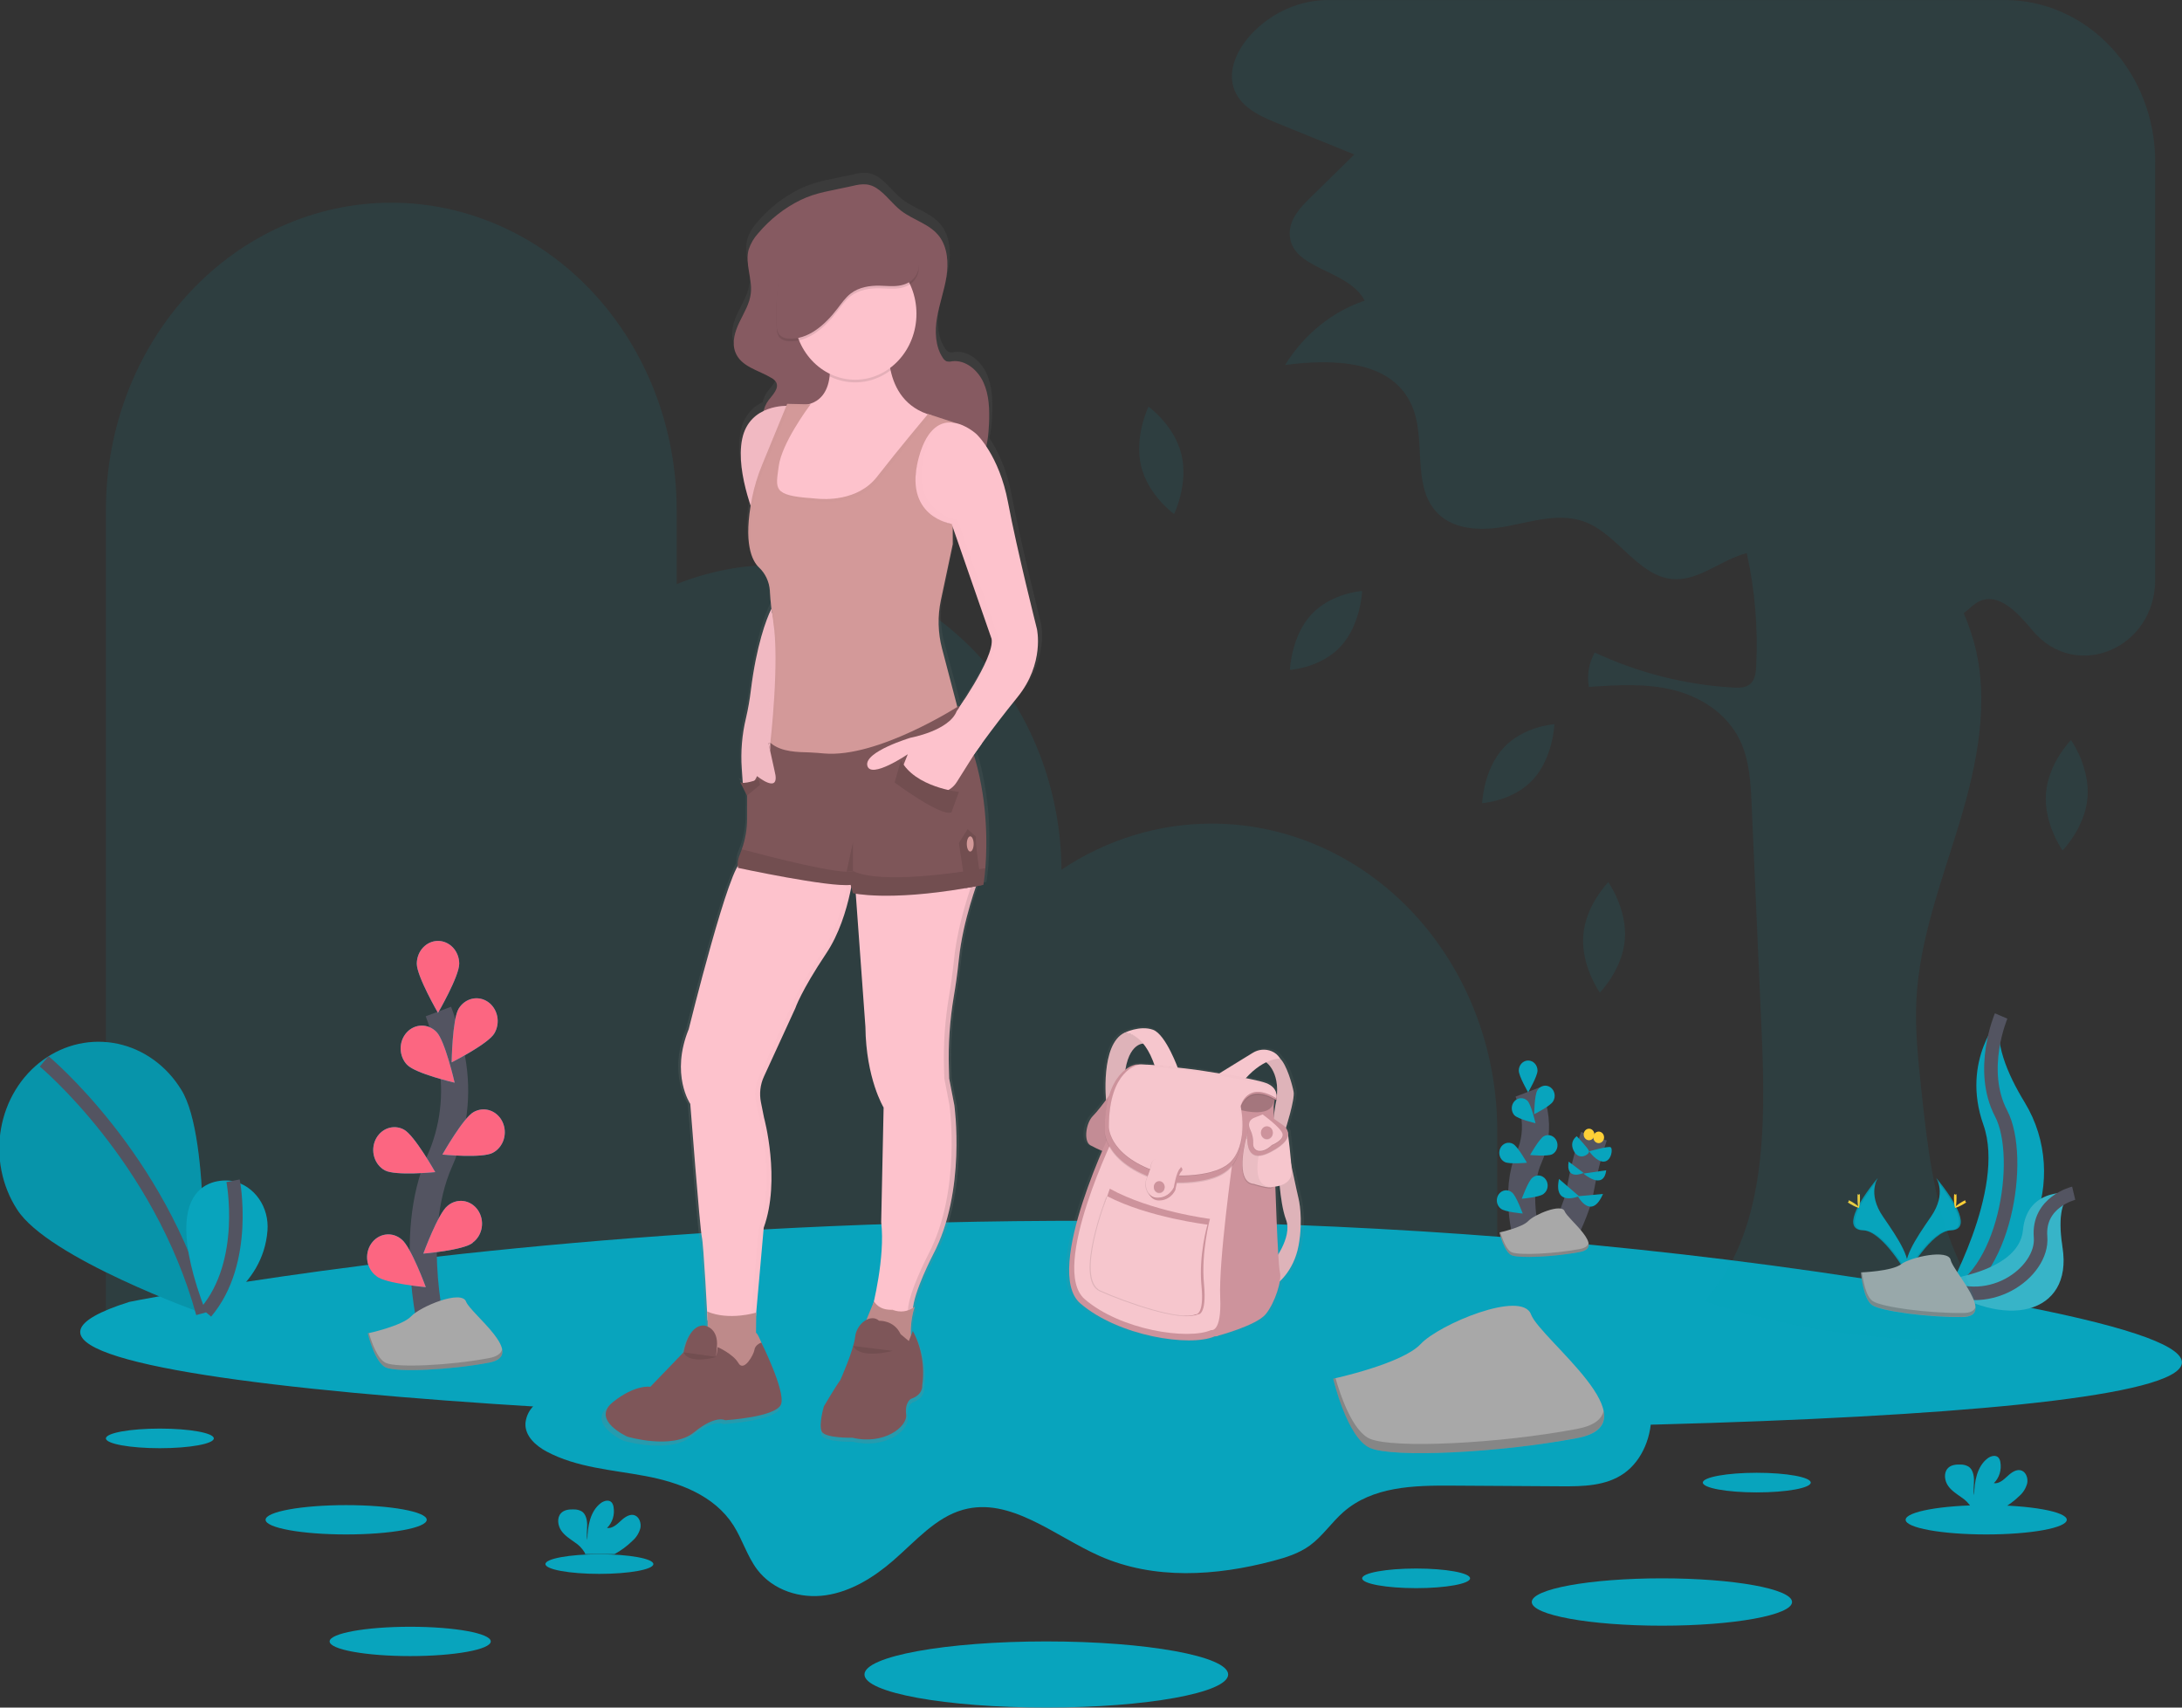 <svg width="161" height="126" viewBox="0 0 161 126" fill="none" xmlns="http://www.w3.org/2000/svg">
<rect x="0" y="0" width="161" height="126" fill="#333333" stroke="none"/>
<g clip-path="url(#clip0)">
<path opacity="0.1" d="M89.42 60.773C85.498 60.767 81.653 61.945 78.322 64.172C78.28 58.193 76.044 52.473 72.1 48.26C68.156 44.047 62.824 41.683 57.267 41.683C54.762 41.68 52.276 42.16 49.928 43.099V37.615C49.928 34.639 49.384 31.693 48.325 28.944C47.267 26.195 45.716 23.697 43.761 21.593C41.805 19.489 39.484 17.82 36.929 16.681C34.374 15.543 31.636 14.957 28.871 14.957C23.286 14.957 17.931 17.344 13.982 21.593C10.033 25.843 7.815 31.606 7.815 37.615V97.749H110.476V83.431C110.476 77.422 108.257 71.659 104.309 67.409C100.36 63.16 95.004 60.773 89.42 60.773Z" fill="#08A4BD"/>
<path d="M113.27 95.047C113.27 95.047 116.227 90.06 116.576 87.93C116.821 86.54 117.165 85.173 117.606 83.84" stroke="#535461" stroke-width="2" stroke-miterlimit="10"/>
<path d="M118.277 88.1L116.423 88.27C116.423 88.27 117.406 90.101 118.277 88.1Z" fill="#08A4BD"/>
<path d="M115.031 86.993L116.509 88.266C116.509 88.266 114.596 89.08 115.031 86.993Z" fill="#08A4BD"/>
<path d="M118.515 86.353L116.84 86.595C116.84 86.595 118.317 87.887 118.515 86.353Z" fill="#08A4BD"/>
<path d="M115.743 85.714L116.849 86.549C116.849 86.549 115.507 87.163 115.743 85.714Z" fill="#08A4BD"/>
<path d="M117.26 84.954C117.26 84.954 118.633 84.562 118.831 84.648C119.03 84.734 118.911 85.669 118.357 85.712C117.803 85.755 117.26 84.954 117.26 84.954Z" fill="#08A4BD"/>
<path d="M116.338 83.84C116.338 83.84 117.208 84.734 117.248 84.953C117.288 85.173 116.536 85.677 116.139 84.953C115.743 84.23 116.338 83.84 116.338 83.84Z" fill="#08A4BD"/>
<path d="M117.961 84.35C118.18 84.35 118.357 84.16 118.357 83.924C118.357 83.689 118.18 83.498 117.961 83.498C117.742 83.498 117.565 83.689 117.565 83.924C117.565 84.16 117.742 84.35 117.961 84.35Z" fill="#FFD037"/>
<path d="M117.248 84.137C117.467 84.137 117.644 83.947 117.644 83.711C117.644 83.476 117.467 83.285 117.248 83.285C117.029 83.285 116.852 83.476 116.852 83.711C116.852 83.947 117.029 84.137 117.248 84.137Z" fill="#FFD037"/>
<path opacity="0.1" d="M96.745 45.358C95.266 46.966 95.176 49.432 95.176 49.432C95.176 49.432 97.466 49.292 98.939 47.682C100.411 46.072 100.507 43.608 100.507 43.608C100.507 43.608 98.217 43.751 96.745 45.358Z" fill="#08A4BD"/>
<path opacity="0.1" d="M84.195 34.379C84.717 36.567 86.63 37.927 86.63 37.927C86.63 37.927 87.699 35.743 87.178 33.555C86.658 31.368 84.742 30.009 84.742 30.009C84.742 30.009 83.678 32.194 84.195 34.379Z" fill="#08A4BD"/>
<path opacity="0.1" d="M110.931 55.189C109.453 56.797 109.361 59.263 109.361 59.263C109.361 59.263 111.651 59.123 113.124 57.513C114.596 55.903 114.694 53.439 114.694 53.439C114.694 53.439 112.404 53.581 110.931 55.189Z" fill="#08A4BD"/>
<path opacity="0.1" d="M116.822 69.032C116.651 71.282 118.045 73.242 118.045 73.242C118.045 73.242 119.72 71.554 119.891 69.305C120.063 67.055 118.669 65.095 118.669 65.095C118.669 65.095 116.994 66.783 116.822 69.032Z" fill="#08A4BD"/>
<path opacity="0.1" d="M150.962 58.546C150.791 60.795 152.186 62.755 152.186 62.755C152.186 62.755 153.86 61.067 154.031 58.818C154.203 56.568 152.808 54.608 152.808 54.608C152.808 54.608 151.133 56.3 150.962 58.546Z" fill="#08A4BD"/>
<path d="M9.528 96.069C9.528 96.069 75.216 82.597 147.606 96.069C219.997 109.54 -26.44 107.473 9.528 96.069Z" fill="#08A4BD"/>
<path d="M45.938 98.264C46.055 99.874 44.596 101.091 43.2 101.681C41.805 102.271 40.213 102.635 39.25 103.87C38.979 104.189 38.81 104.594 38.77 105.025C38.725 105.968 39.541 106.684 40.327 107.104C42.574 108.304 45.156 108.45 47.627 108.916C50.097 109.382 52.699 110.329 54.118 112.554C54.776 113.588 55.134 114.837 55.871 115.815C57.054 117.37 59.081 117.981 60.929 117.712C62.777 117.443 64.462 116.404 65.914 115.144C67.54 113.733 69.039 111.962 71.063 111.402C74.546 110.43 77.801 113.334 81.129 114.81C85.147 116.592 89.724 116.293 93.945 115.174C94.891 114.923 95.849 114.624 96.655 114.034C97.585 113.354 98.251 112.336 99.122 111.573C101.283 109.676 104.321 109.605 107.105 109.622L115.19 109.672C116.788 109.681 118.491 109.659 119.828 108.717C121.198 107.75 121.923 105.908 121.835 104.147C121.748 102.386 120.928 100.725 119.779 99.466C117.226 96.67 113.373 95.874 109.763 95.33C92.39 92.748 74.771 92.96 57.228 93.175C54.294 93.211 51.345 93.245 48.432 93.682C47.709 93.79 44.698 93.951 44.414 94.777C44.147 95.553 45.869 97.305 45.938 98.264Z" fill="#08A4BD"/>
<path d="M25.541 113.224C28.825 113.224 31.486 112.74 31.486 112.142C31.486 111.545 28.825 111.061 25.541 111.061C22.259 111.061 19.597 111.545 19.597 112.142C19.597 112.74 22.259 113.224 25.541 113.224Z" fill="#08A4BD"/>
<path d="M30.266 122.2C33.549 122.2 36.211 121.715 36.211 121.118C36.211 120.52 33.549 120.036 30.266 120.036C26.983 120.036 24.322 120.52 24.322 121.118C24.322 121.715 26.983 122.2 30.266 122.2Z" fill="#08A4BD"/>
<path d="M11.796 106.861C13.995 106.861 15.777 106.537 15.777 106.137C15.777 105.737 13.995 105.413 11.796 105.413C9.597 105.413 7.815 105.737 7.815 106.137C7.815 106.537 9.597 106.861 11.796 106.861Z" fill="#08A4BD"/>
<path d="M44.226 116.134C46.425 116.134 48.208 115.81 48.208 115.41C48.208 115.01 46.425 114.686 44.226 114.686C42.028 114.686 40.245 115.01 40.245 115.41C40.245 115.81 42.028 116.134 44.226 116.134Z" fill="#08A4BD"/>
<path d="M129.625 110.122C131.824 110.122 133.606 109.798 133.606 109.398C133.606 108.998 131.824 108.674 129.625 108.674C127.426 108.674 125.644 108.998 125.644 109.398C125.644 109.798 127.426 110.122 129.625 110.122Z" fill="#08A4BD"/>
<path d="M104.488 117.187C106.687 117.187 108.47 116.863 108.47 116.463C108.47 116.063 106.687 115.739 104.488 115.739C102.29 115.739 100.507 116.063 100.507 116.463C100.507 116.863 102.29 117.187 104.488 117.187Z" fill="#08A4BD"/>
<path d="M146.554 113.224C149.837 113.224 152.498 112.74 152.498 112.142C152.498 111.545 149.837 111.061 146.554 111.061C143.27 111.061 140.609 111.545 140.609 112.142C140.609 112.74 143.27 113.224 146.554 113.224Z" fill="#08A4BD"/>
<path d="M122.625 119.957C127.928 119.957 132.227 119.175 132.227 118.21C132.227 117.245 127.928 116.463 122.625 116.463C117.322 116.463 113.023 117.245 113.023 118.21C113.023 119.175 117.322 119.957 122.625 119.957Z" fill="#08A4BD"/>
<path d="M77.203 125.998C84.613 125.998 90.62 124.906 90.62 123.558C90.62 122.21 84.613 121.118 77.203 121.118C69.792 121.118 63.785 122.21 63.785 123.558C63.785 124.906 69.792 125.998 77.203 125.998Z" fill="#08A4BD"/>
<path d="M147.655 74.968C147.655 74.968 144.649 78.202 146.347 83C148.044 87.798 143.437 95.781 143.437 95.781L143.585 95.755C149.757 94.583 152.825 86.985 149.392 81.342C148.11 79.244 147.062 76.783 147.655 74.968Z" fill="#08A4BD"/>
<path d="M147.655 74.968C147.655 74.968 145.959 78.932 147.655 82.166C149.351 85.4 147.951 94.476 143.437 95.781" stroke="#535461" stroke-miterlimit="10"/>
<path d="M153.008 88.048C153.008 88.048 149.578 87.46 149.266 90.768C148.954 94.075 142.671 94.533 142.671 94.533L142.79 94.618C147.976 98.277 152.934 96.951 152.188 92.087C151.904 90.278 151.932 88.461 153.008 88.048Z" fill="#08A4BD"/>
<path opacity="0.2" d="M153.008 88.048C153.008 88.048 149.578 87.46 149.266 90.768C148.954 94.075 142.671 94.533 142.671 94.533L142.79 94.618C147.976 98.277 152.934 96.951 152.188 92.087C151.904 90.278 151.932 88.461 153.008 88.048Z" fill="#F5F5F5"/>
<path d="M153.008 88.047C153.008 88.047 150.347 88.684 150.564 91.282C150.782 93.879 146.611 97.009 142.671 94.533" stroke="#535461" stroke-miterlimit="10"/>
<path d="M112.636 91.266C112.636 91.266 111.718 87.912 112.807 85.444C113.271 84.412 113.411 83.245 113.206 82.12C113.103 81.587 112.954 81.064 112.763 80.56" stroke="#535461" stroke-width="2" stroke-miterlimit="10"/>
<path d="M113.447 78.999C113.447 79.411 112.755 80.603 112.755 80.603C112.755 80.603 112.064 79.411 112.064 78.999C112.064 78.802 112.136 78.612 112.266 78.473C112.396 78.333 112.572 78.254 112.755 78.254C112.939 78.254 113.115 78.333 113.245 78.473C113.374 78.612 113.447 78.802 113.447 78.999Z" fill="#08A4BD"/>
<path d="M114.59 81.277C114.383 81.622 113.2 82.217 113.2 82.217C113.2 82.217 113.221 80.813 113.43 80.467C113.478 80.382 113.541 80.308 113.616 80.25C113.691 80.192 113.776 80.15 113.867 80.128C113.957 80.106 114.05 80.103 114.142 80.12C114.233 80.138 114.32 80.175 114.398 80.229C114.475 80.283 114.542 80.353 114.594 80.436C114.646 80.519 114.682 80.611 114.7 80.709C114.718 80.807 114.717 80.907 114.699 81.005C114.68 81.103 114.643 81.195 114.59 81.277Z" fill="#08A4BD"/>
<path d="M114.54 85.168C114.2 85.353 112.899 85.225 112.899 85.225C112.899 85.225 113.576 84.023 113.917 83.838C114.081 83.749 114.271 83.734 114.446 83.796C114.62 83.858 114.764 83.992 114.847 84.168C114.929 84.345 114.943 84.549 114.886 84.737C114.828 84.924 114.704 85.079 114.54 85.168Z" fill="#08A4BD"/>
<path d="M113.886 88.102C113.579 88.347 112.284 88.453 112.284 88.453C112.284 88.453 112.763 87.145 113.07 86.9C113.143 86.838 113.227 86.791 113.316 86.764C113.406 86.737 113.5 86.729 113.593 86.742C113.685 86.755 113.774 86.788 113.854 86.839C113.935 86.889 114.005 86.957 114.06 87.038C114.116 87.119 114.155 87.211 114.177 87.308C114.199 87.406 114.202 87.507 114.186 87.606C114.17 87.705 114.136 87.799 114.086 87.884C114.035 87.968 113.969 88.04 113.892 88.097L113.886 88.102Z" fill="#08A4BD"/>
<path d="M111.747 82.297C112.022 82.583 113.298 82.88 113.298 82.88C113.298 82.88 112.986 81.516 112.707 81.229C112.574 81.098 112.399 81.028 112.219 81.034C112.039 81.04 111.868 81.12 111.743 81.259C111.618 81.398 111.547 81.584 111.547 81.778C111.547 81.972 111.617 82.158 111.743 82.297H111.747Z" fill="#08A4BD"/>
<path d="M111.023 85.739C111.364 85.925 112.665 85.796 112.665 85.796C112.665 85.796 111.987 84.596 111.647 84.411C111.565 84.363 111.476 84.334 111.384 84.324C111.292 84.314 111.199 84.325 111.11 84.354C111.022 84.384 110.94 84.433 110.869 84.497C110.798 84.561 110.74 84.64 110.699 84.729C110.657 84.818 110.632 84.915 110.626 85.015C110.62 85.114 110.632 85.214 110.662 85.308C110.692 85.402 110.74 85.489 110.802 85.563C110.864 85.637 110.939 85.697 111.023 85.739Z" fill="#08A4BD"/>
<path d="M110.746 89.19C111.054 89.435 112.355 89.545 112.355 89.545C112.355 89.545 111.876 88.239 111.568 87.993C111.496 87.931 111.412 87.884 111.322 87.857C111.232 87.83 111.139 87.822 111.046 87.835C110.954 87.848 110.865 87.881 110.784 87.932C110.704 87.983 110.634 88.05 110.578 88.131C110.523 88.212 110.483 88.304 110.462 88.401C110.44 88.499 110.437 88.6 110.453 88.699C110.468 88.798 110.502 88.892 110.553 88.977C110.603 89.061 110.669 89.133 110.746 89.19Z" fill="#08A4BD"/>
<path d="M110.638 90.94C110.638 90.94 112.316 90.579 112.763 90.098C113.209 89.618 115.224 88.773 115.447 89.376C115.671 89.979 118.466 92.023 116.565 92.384C114.664 92.745 112.092 92.861 111.539 92.624C110.986 92.387 110.638 90.94 110.638 90.94Z" fill="#A8A8A8"/>
<path opacity="0.2" d="M116.571 92.16C114.67 92.521 112.098 92.637 111.545 92.402C111.119 92.217 110.823 91.337 110.706 90.927L110.65 90.94C110.65 90.94 110.986 92.384 111.537 92.624C112.089 92.865 114.668 92.745 116.564 92.384C117.114 92.279 117.27 92.036 117.211 91.726C117.162 91.928 116.975 92.084 116.571 92.16Z" fill="black"/>
<path d="M98.373 101.733C98.373 101.733 103.462 100.637 104.821 99.177C106.18 97.717 112.287 95.159 112.965 96.985C113.644 98.811 122.131 105.02 116.366 106.115C110.6 107.209 102.79 107.577 101.093 106.845C99.395 106.113 98.373 101.733 98.373 101.733Z" fill="#A8A8A8"/>
<path opacity="0.2" d="M116.36 105.437C110.594 106.533 102.784 106.897 101.087 106.167C99.795 105.61 98.897 102.938 98.543 101.695L98.373 101.734C98.373 101.734 99.391 106.115 101.087 106.845C102.782 107.575 110.59 107.211 116.36 106.115C118.024 105.797 118.5 105.057 118.321 104.117C118.179 104.729 117.606 105.202 116.36 105.437Z" fill="black"/>
<path d="M13.372 80.409C15.639 84.009 14.916 96.896 14.916 96.896C14.916 96.896 3.532 92.839 1.259 89.239C0.705 88.384 0.316 87.419 0.112 86.4C-0.092 85.381 -0.106 84.329 0.071 83.304C0.248 82.28 0.612 81.303 1.143 80.431C1.673 79.559 2.359 78.809 3.161 78.225C3.963 77.64 4.864 77.233 5.814 77.026C6.763 76.82 7.741 76.818 8.691 77.021C9.64 77.224 10.543 77.628 11.347 78.21C12.151 78.791 12.839 79.539 13.372 80.409Z" fill="#08A4BD"/>
<path opacity="0.1" d="M13.372 80.409C15.639 84.009 14.916 96.896 14.916 96.896C14.916 96.896 3.532 92.839 1.259 89.239C0.705 88.384 0.316 87.419 0.112 86.4C-0.092 85.381 -0.106 84.329 0.071 83.304C0.248 82.28 0.612 81.303 1.143 80.431C1.673 79.559 2.359 78.809 3.161 78.225C3.963 77.64 4.864 77.233 5.814 77.026C6.763 76.82 7.741 76.818 8.691 77.021C9.64 77.224 10.543 77.628 11.347 78.21C12.151 78.791 12.839 79.539 13.372 80.409Z" fill="black"/>
<path d="M3.257 78.315C3.257 78.315 11.793 85.405 14.961 96.905" stroke="#535461" stroke-miterlimit="10"/>
<path d="M17.11 87.138C17.11 87.138 11.049 86.024 15.196 96.827C15.196 96.827 19.408 95.1 19.736 90.801C19.801 89.965 19.579 89.132 19.112 88.46C18.645 87.788 17.965 87.324 17.201 87.155L17.11 87.138Z" fill="#08A4BD"/>
<path d="M17.199 87.125C17.199 87.125 18.355 93.1 15.196 96.829" stroke="#535461" stroke-miterlimit="10"/>
<path d="M142.855 86.91C142.855 86.91 143.666 88.054 142.479 89.774C141.292 91.493 140.313 92.955 140.705 94.032C140.705 94.032 142.495 90.827 143.958 90.782C145.42 90.738 144.457 88.838 142.855 86.91Z" fill="#08A4BD"/>
<path opacity="0.1" d="M142.855 86.91C142.925 87.021 142.981 87.142 143.02 87.27C144.442 89.067 145.199 90.746 143.833 90.787C142.559 90.827 141.024 93.277 140.665 93.895C140.678 93.944 140.693 93.991 140.71 94.037C140.71 94.037 142.5 90.832 143.962 90.787C145.424 90.743 144.457 88.838 142.855 86.91Z" fill="black"/>
<path d="M144.364 88.367C144.364 88.77 144.321 89.096 144.269 89.096C144.218 89.096 144.176 88.778 144.176 88.367C144.176 87.957 144.23 88.154 144.281 88.154C144.333 88.154 144.364 87.965 144.364 88.367Z" fill="#FFD037"/>
<path d="M144.882 88.848C144.553 89.04 144.268 89.156 144.243 89.107C144.218 89.058 144.465 88.864 144.793 88.671C145.121 88.479 144.991 88.619 145.016 88.671C145.041 88.724 145.21 88.656 144.882 88.848Z" fill="#FFD037"/>
<path d="M138.565 86.91C138.565 86.91 137.753 88.054 138.939 89.774C140.124 91.493 141.104 92.955 140.713 94.032C140.713 94.032 138.921 90.827 137.46 90.782C136 90.738 136.961 88.838 138.565 86.91Z" fill="#08A4BD"/>
<path opacity="0.1" d="M138.565 86.91C138.494 87.021 138.438 87.142 138.399 87.27C136.977 89.067 136.218 90.746 137.586 90.787C138.859 90.827 140.395 93.277 140.753 93.895C140.74 93.944 140.726 93.991 140.71 94.037C140.71 94.037 138.918 90.832 137.457 90.787C135.997 90.743 136.961 88.838 138.565 86.91Z" fill="black"/>
<path d="M137.055 88.367C137.055 88.77 137.096 89.096 137.148 89.096C137.2 89.096 137.241 88.778 137.241 88.367C137.241 87.957 137.19 88.154 137.138 88.154C137.086 88.154 137.055 87.965 137.055 88.367Z" fill="#FFD037"/>
<path d="M136.536 88.848C136.864 89.04 137.151 89.156 137.176 89.107C137.201 89.058 136.955 88.864 136.626 88.671C136.298 88.479 136.427 88.619 136.403 88.671C136.38 88.724 136.208 88.656 136.536 88.848Z" fill="#FFD037"/>
<path d="M137.314 93.888C137.314 93.888 139.585 93.811 140.271 93.288C140.956 92.764 143.764 92.138 143.934 92.978C144.104 93.817 147.346 97.16 144.782 97.182C142.219 97.204 138.826 96.753 138.143 96.306C137.46 95.859 137.314 93.888 137.314 93.888Z" fill="#A8A8A8"/>
<path opacity="0.2" d="M144.825 96.885C142.262 96.907 138.869 96.455 138.186 96.008C137.666 95.668 137.459 94.444 137.389 93.88H137.314C137.314 93.88 137.462 95.849 138.14 96.298C138.819 96.746 142.216 97.196 144.78 97.174C145.519 97.174 145.776 96.885 145.761 96.466C145.658 96.726 145.377 96.885 144.825 96.885Z" fill="black"/>
<path d="M149.011 110.375C149.282 110.137 149.48 109.816 149.577 109.454C149.651 109.088 149.506 108.658 149.181 108.517C148.817 108.367 148.43 108.638 148.134 108.913C147.838 109.188 147.503 109.498 147.117 109.441C147.315 109.247 147.463 109.002 147.547 108.729C147.631 108.455 147.648 108.163 147.596 107.88C147.579 107.763 147.533 107.653 147.463 107.562C147.26 107.332 146.895 107.43 146.653 107.613C145.884 108.195 145.669 109.319 145.665 110.33C145.588 109.966 145.653 109.586 145.652 109.217C145.65 108.848 145.554 108.421 145.26 108.226C145.079 108.118 144.875 108.063 144.669 108.067C144.323 108.054 143.929 108.09 143.702 108.363C143.406 108.701 143.484 109.268 143.739 109.635C143.993 110.003 144.382 110.24 144.74 110.497C145.026 110.681 145.27 110.932 145.455 111.231C145.476 111.273 145.493 111.316 145.507 111.361H147.674C148.159 111.099 148.608 110.767 149.011 110.375Z" fill="#08A4BD"/>
<path d="M46.683 113.679C46.955 113.441 47.153 113.12 47.251 112.758C47.324 112.394 47.179 111.963 46.855 111.821C46.491 111.671 46.102 111.943 45.808 112.217C45.514 112.491 45.175 112.804 44.79 112.745C44.988 112.552 45.136 112.306 45.221 112.033C45.304 111.759 45.321 111.467 45.269 111.185C45.252 111.068 45.206 110.958 45.136 110.866C44.933 110.634 44.568 110.733 44.325 110.916C43.557 111.498 43.342 112.623 43.339 113.633C43.261 113.269 43.326 112.888 43.325 112.519C43.323 112.15 43.227 111.724 42.934 111.528C42.753 111.424 42.549 111.372 42.343 111.379C41.997 111.364 41.613 111.403 41.376 111.675C41.081 112.012 41.159 112.578 41.415 112.947C41.67 113.316 42.058 113.553 42.414 113.81C42.701 113.993 42.945 114.244 43.13 114.543C43.151 114.585 43.169 114.629 43.183 114.675H45.344C45.83 114.41 46.281 114.075 46.683 113.679Z" fill="#08A4BD"/>
<path d="M32.048 98.865C32.048 98.865 29.969 91.275 32.437 85.688C33.485 83.353 33.801 80.714 33.338 78.168C33.109 76.962 32.777 75.78 32.348 74.638" stroke="#535461" stroke-width="2" stroke-miterlimit="10"/>
<path d="M33.884 71.113C33.884 72.042 32.318 74.74 32.318 74.74C32.318 74.74 30.753 72.036 30.753 71.113C30.753 70.666 30.918 70.238 31.211 69.922C31.505 69.606 31.903 69.428 32.318 69.428C32.733 69.428 33.132 69.606 33.425 69.922C33.719 70.238 33.884 70.666 33.884 71.113Z" fill="#08A4BD"/>
<path d="M36.471 76.261C36.001 77.041 33.325 78.39 33.325 78.39C33.325 78.39 33.372 75.208 33.842 74.43C33.954 74.244 34.099 74.084 34.268 73.959C34.437 73.833 34.628 73.745 34.829 73.698C35.03 73.652 35.238 73.649 35.44 73.689C35.642 73.729 35.835 73.811 36.008 73.931C36.18 74.052 36.329 74.207 36.446 74.389C36.562 74.572 36.645 74.777 36.688 74.993C36.731 75.209 36.734 75.433 36.697 75.65C36.659 75.868 36.583 76.076 36.471 76.261Z" fill="#08A4BD"/>
<path d="M36.357 85.065C35.585 85.483 32.642 85.194 32.642 85.194C32.642 85.194 34.177 82.477 34.948 82.056C35.132 81.952 35.334 81.887 35.541 81.867C35.749 81.847 35.958 81.872 36.156 81.94C36.355 82.008 36.538 82.118 36.697 82.264C36.855 82.409 36.985 82.587 37.079 82.787C37.173 82.987 37.228 83.206 37.243 83.429C37.257 83.653 37.23 83.877 37.163 84.089C37.096 84.301 36.99 84.497 36.851 84.664C36.713 84.832 36.545 84.968 36.357 85.065Z" fill="#08A4BD"/>
<path d="M34.877 91.707C34.182 92.259 31.236 92.502 31.236 92.502C31.236 92.502 32.321 89.545 33.01 88.991C33.174 88.846 33.364 88.739 33.568 88.676C33.771 88.612 33.985 88.594 34.195 88.622C34.406 88.65 34.609 88.724 34.792 88.839C34.975 88.954 35.135 89.108 35.261 89.291C35.387 89.475 35.477 89.684 35.526 89.906C35.575 90.128 35.581 90.358 35.545 90.583C35.508 90.808 35.43 91.023 35.314 91.214C35.199 91.405 35.048 91.569 34.871 91.695L34.877 91.707Z" fill="#08A4BD"/>
<path d="M30.039 78.569C30.658 79.219 33.547 79.89 33.547 79.89C33.547 79.89 32.839 76.802 32.216 76.155C31.919 75.843 31.518 75.672 31.104 75.679C30.689 75.685 30.293 75.868 30.004 76.189C29.715 76.509 29.556 76.94 29.562 77.386C29.568 77.833 29.738 78.258 30.036 78.569H30.039Z" fill="#08A4BD"/>
<path d="M28.399 86.36C29.171 86.78 32.114 86.49 32.114 86.49C32.114 86.49 30.58 83.771 29.808 83.353C29.438 83.152 29.008 83.118 28.614 83.257C28.22 83.397 27.893 83.7 27.706 84.098C27.52 84.497 27.488 84.959 27.618 85.383C27.747 85.807 28.029 86.159 28.399 86.36Z" fill="#08A4BD"/>
<path d="M27.772 94.168C28.461 94.721 31.418 94.976 31.418 94.976C31.418 94.976 30.333 92.017 29.644 91.465C29.48 91.32 29.29 91.213 29.087 91.149C28.883 91.086 28.669 91.068 28.459 91.096C28.248 91.124 28.045 91.198 27.862 91.313C27.679 91.428 27.52 91.582 27.393 91.765C27.267 91.948 27.177 92.158 27.128 92.38C27.079 92.602 27.073 92.832 27.109 93.057C27.145 93.282 27.224 93.496 27.34 93.688C27.456 93.879 27.606 94.043 27.783 94.169L27.772 94.168Z" fill="#08A4BD"/>
<path d="M33.884 71.113C33.884 72.042 32.318 74.74 32.318 74.74C32.318 74.74 30.753 72.036 30.753 71.113C30.753 70.666 30.918 70.238 31.211 69.922C31.505 69.606 31.903 69.428 32.318 69.428C32.733 69.428 33.132 69.606 33.425 69.922C33.719 70.238 33.884 70.666 33.884 71.113Z" fill="#FC6681"/>
<path d="M36.471 76.261C36.001 77.041 33.325 78.39 33.325 78.39C33.325 78.39 33.372 75.208 33.842 74.43C33.954 74.244 34.099 74.084 34.268 73.959C34.437 73.833 34.628 73.745 34.829 73.698C35.03 73.652 35.238 73.649 35.44 73.689C35.642 73.729 35.835 73.811 36.008 73.931C36.18 74.052 36.329 74.207 36.446 74.389C36.562 74.572 36.645 74.777 36.688 74.993C36.731 75.209 36.734 75.433 36.697 75.65C36.659 75.868 36.583 76.076 36.471 76.261Z" fill="#FC6681"/>
<path d="M36.357 85.065C35.585 85.483 32.642 85.194 32.642 85.194C32.642 85.194 34.177 82.477 34.948 82.056C35.132 81.952 35.334 81.887 35.541 81.867C35.749 81.847 35.958 81.872 36.156 81.94C36.355 82.008 36.538 82.118 36.697 82.264C36.855 82.409 36.985 82.587 37.079 82.787C37.173 82.987 37.228 83.206 37.243 83.429C37.257 83.653 37.23 83.877 37.163 84.089C37.096 84.301 36.99 84.497 36.851 84.664C36.713 84.832 36.545 84.968 36.357 85.065Z" fill="#FC6681"/>
<path d="M34.877 91.707C34.182 92.259 31.236 92.502 31.236 92.502C31.236 92.502 32.321 89.545 33.01 88.991C33.174 88.846 33.364 88.739 33.568 88.676C33.771 88.612 33.985 88.594 34.195 88.622C34.406 88.65 34.609 88.724 34.792 88.839C34.975 88.954 35.135 89.108 35.261 89.291C35.387 89.475 35.477 89.684 35.526 89.906C35.575 90.128 35.581 90.358 35.545 90.583C35.508 90.808 35.43 91.023 35.314 91.214C35.199 91.405 35.048 91.569 34.871 91.695L34.877 91.707Z" fill="#FC6681"/>
<path d="M30.039 78.569C30.658 79.219 33.547 79.89 33.547 79.89C33.547 79.89 32.839 76.802 32.216 76.155C31.919 75.843 31.518 75.672 31.104 75.679C30.689 75.685 30.293 75.868 30.004 76.189C29.715 76.509 29.556 76.94 29.562 77.386C29.568 77.833 29.738 78.258 30.036 78.569H30.039Z" fill="#FC6681"/>
<path d="M28.399 86.36C29.171 86.78 32.114 86.49 32.114 86.49C32.114 86.49 30.58 83.771 29.808 83.353C29.438 83.152 29.008 83.118 28.614 83.257C28.22 83.397 27.893 83.7 27.706 84.098C27.52 84.497 27.488 84.959 27.618 85.383C27.747 85.807 28.029 86.159 28.399 86.36Z" fill="#FC6681"/>
<path d="M27.772 94.168C28.461 94.721 31.418 94.976 31.418 94.976C31.418 94.976 30.333 92.017 29.644 91.465C29.48 91.32 29.29 91.213 29.087 91.149C28.883 91.086 28.669 91.068 28.459 91.096C28.248 91.124 28.045 91.198 27.862 91.313C27.679 91.428 27.52 91.582 27.393 91.765C27.267 91.948 27.177 92.158 27.128 92.38C27.079 92.602 27.073 92.832 27.109 93.057C27.145 93.282 27.224 93.496 27.34 93.688C27.456 93.879 27.606 94.043 27.783 94.169L27.772 94.168Z" fill="#FC6681"/>
<path d="M27.138 98.386C27.138 98.386 29.668 97.846 30.342 97.125C31.016 96.404 34.052 95.143 34.389 96.045C34.727 96.947 38.943 100.008 36.076 100.548C33.21 101.089 29.331 101.269 28.486 100.91C27.642 100.55 27.138 98.386 27.138 98.386Z" fill="#A8A8A8"/>
<path opacity="0.2" d="M36.076 100.214C33.208 100.754 29.331 100.935 28.486 100.574C27.845 100.3 27.398 98.983 27.222 98.367L27.138 98.386C27.138 98.386 27.644 100.548 28.486 100.91C29.329 101.271 33.208 101.089 36.076 100.548C36.903 100.389 37.139 100.027 37.05 99.562C36.98 99.864 36.691 100.098 36.076 100.214Z" fill="black"/>
<path opacity="0.1" d="M159.023 11.934V42.76C159.023 47.87 153.162 50.327 149.98 46.533L149.905 46.444C148.879 45.208 147.475 43.705 146.061 44.363C145.618 44.565 145.29 44.95 144.899 45.243C145.181 45.916 145.424 46.606 145.628 47.311C146.848 51.657 145.897 56.353 144.593 60.674C143.289 64.995 141.625 69.274 141.401 73.81C141.295 75.987 141.527 78.167 141.758 80.332C142.201 84.446 142.655 88.639 144.253 92.406C145.128 94.474 146.366 96.552 146.104 98.8C139.217 99.129 132.329 98.187 125.737 96.016C130.299 91.073 130.293 83.23 129.989 76.272C129.745 70.668 129.499 65.063 129.249 59.457C129.178 57.815 129.093 56.116 128.396 54.653C127.452 52.66 125.483 51.409 123.454 50.91C121.426 50.41 119.315 50.545 117.235 50.687C117.082 49.812 117.236 48.908 117.668 48.15C120.912 49.661 124.381 50.537 127.911 50.735C128.355 50.758 128.853 50.754 129.183 50.431C129.513 50.108 129.563 49.575 129.584 49.094C129.719 46.312 129.484 43.523 128.886 40.813C128.772 40.843 128.658 40.873 128.544 40.911C126.806 41.477 125.231 42.876 123.42 42.728C120.889 42.521 119.389 39.47 117.004 38.533C115.177 37.814 113.168 38.449 111.253 38.822C109.339 39.196 107.07 39.171 105.812 37.574C104.224 35.556 105.22 32.357 104.185 29.955C102.723 26.535 98.297 26.471 94.823 26.933C96.216 24.674 98.287 22.997 100.691 22.182C99.461 19.807 95.138 19.914 95.163 17.195C95.172 16.14 95.953 15.302 96.677 14.591L99.929 11.4L94.174 9.061C92.885 8.538 91.445 7.851 91.015 6.443C90.595 5.062 91.358 3.579 92.307 2.544L92.332 2.518C93.085 1.715 93.978 1.079 94.96 0.648C95.942 0.216 96.993 -0.003 98.053 0.003H147.937C150.878 0.003 153.697 1.261 155.776 3.498C157.855 5.736 159.023 8.77 159.023 11.934Z" fill="#08A4BD"/>
<path d="M46.018 106.315C46.018 106.315 49.405 107.316 51.037 105.986C52.669 104.656 53.376 105.084 53.376 105.084C53.376 105.084 57.266 104.852 57.585 103.864C57.904 102.876 56.093 99.281 56.093 99.279C55.963 98.969 55.777 98.555 55.691 98.555L55.709 97.039L56.272 90.698C57.573 87.111 56.296 82.473 56.296 82.473L56.064 81.323C55.932 80.678 56.01 80.005 56.284 79.414L58.649 74.3C58.775 73.963 58.923 73.636 59.093 73.321C59.24 73.029 59.437 72.668 59.684 72.235C59.757 72.112 59.832 71.982 59.915 71.847C60.202 71.369 60.549 70.825 60.967 70.2C62.014 68.641 62.564 66.7 62.848 65.253L62.973 65.703H62.994H63.028L63.075 65.712H63.084L63.145 65.722H63.157H63.169L63.894 75.671C63.94 79.551 65.263 81.699 65.263 81.699L65.08 90.264C65.33 92.332 64.784 95.079 64.534 96.175L63.961 97.566C63.736 97.687 63.542 97.865 63.395 98.085C63.248 98.305 63.153 98.561 63.118 98.829C63.004 99.855 62.001 102.066 62.001 102.066C61.634 102.612 60.79 104.043 60.79 104.043C60.79 104.043 60.379 105.41 60.63 105.922C60.882 106.434 62.934 106.387 62.934 106.387C65.284 106.947 67.086 105.58 66.972 104.653C66.859 103.725 67.336 103.482 67.336 103.482C68.272 103.164 68.18 102.481 68.18 102.481C68.382 101.076 68.132 99.638 67.474 98.406L67.326 98.775C67.285 98.037 67.381 97.297 67.608 96.6C67.579 96.622 67.55 96.644 67.521 96.664L67.494 96.683H67.485C67.633 95.284 68.999 92.691 68.999 92.691C71.512 87.957 70.596 81.538 70.596 81.538L70.211 79.545L70.189 78.791C70.134 76.99 70.258 75.189 70.56 73.417C70.695 72.632 70.834 71.684 70.942 70.638C71.166 68.43 71.894 66.151 72.228 65.187L72.328 65.168H72.342L72.756 65.09H72.782C72.782 65.09 72.862 64.624 72.93 63.83C72.97 63.325 73.002 62.684 73.002 61.947C73.013 59.721 72.698 57.508 72.068 55.388L72.142 55.27C72.142 55.27 72.323 55.009 72.649 54.556C73.252 53.733 74.188 52.488 75.344 51.07C77.414 48.533 76.803 45.962 76.803 45.962C76.803 45.962 75.313 40.076 74.644 36.526C74.264 34.508 73.548 33.134 73.001 32.322C73.125 31.764 73.194 31.193 73.208 30.619C73.254 29.569 73.218 28.474 72.781 27.532C72.343 26.591 71.407 25.843 70.432 25.97C70.293 26.006 70.149 26.006 70.01 25.97C69.896 25.915 69.8 25.824 69.734 25.709C69.162 24.863 69.125 23.724 69.302 22.696C69.48 21.669 69.846 20.686 70.009 19.655C70.171 18.624 70.099 17.48 69.489 16.664C68.773 15.71 67.524 15.436 66.592 14.717C65.939 14.211 65.448 13.484 64.759 13.037C64.07 12.59 63.429 12.758 62.676 12.929C61.417 13.213 60.221 13.344 59.031 13.928C57.825 14.515 56.743 15.361 55.852 16.414C55.537 16.755 55.295 17.166 55.144 17.619C54.848 18.672 55.426 19.795 55.305 20.886C55.219 21.659 54.795 22.334 54.458 23.024C54.121 23.715 53.867 24.535 54.13 25.261C54.544 26.389 55.904 26.629 56.883 27.23C57.014 27.299 57.127 27.404 57.209 27.534C57.452 27.991 56.955 28.465 56.643 28.87C56.464 29.107 56.337 29.384 56.272 29.68C55.865 29.861 55.505 30.146 55.224 30.511C54.943 30.876 54.75 31.309 54.661 31.774C54.327 33.38 54.84 35.409 55.292 36.748C54.798 39.734 55.44 40.911 55.913 41.362C56.151 41.58 56.347 41.847 56.488 42.148C56.63 42.448 56.715 42.776 56.738 43.111V43.167C56.769 43.711 56.822 44.251 56.893 44.79C56.877 44.664 56.86 44.531 56.852 44.472C56.464 45.243 55.728 47.211 55.313 50.517C55.226 51.227 55.101 51.931 54.937 52.625C54.641 53.854 54.534 55.127 54.622 56.393L54.698 57.467C54.625 57.471 54.553 57.445 54.496 57.395L55.017 58.422V60.136C55.016 60.916 54.882 61.69 54.622 62.418C54.585 62.524 54.544 62.629 54.501 62.736C54.368 63.027 54.307 63.351 54.327 63.675C53.204 65.515 50.636 75.86 50.636 75.86C49.244 79.252 50.75 81.449 50.75 81.449C50.75 81.449 51.481 90.894 51.617 91.38C51.753 91.867 52.05 97.628 52.05 97.628C52.05 97.787 52.05 97.936 52.05 98.086C51.969 98.048 51.884 98.021 51.797 98.006C50.576 97.933 50.245 100.007 50.245 100.007L47.748 102.581C47.748 102.581 46.606 102.375 44.93 103.728C43.254 105.082 46.018 106.315 46.018 106.315ZM70.949 51.737V51.708L70.881 51.751L70.853 51.769H70.84L69.678 47.41C69.369 46.238 69.339 45.002 69.592 43.815L70.479 39.621V38.613L73.307 46.726C73.495 47.812 71.815 50.461 70.949 51.737Z" fill="url(#paint0_linear)"/>
<path d="M72.186 64.925C72.186 64.925 71.044 67.912 70.752 70.781C70.647 71.813 70.511 72.75 70.378 73.525C70.082 75.275 69.96 77.054 70.015 78.832L70.035 79.578L70.417 81.554C70.417 81.554 71.313 87.892 68.85 92.567C68.85 92.567 67.394 95.362 67.349 96.689L66.363 97.098L64.37 96.495C64.37 96.495 65.333 92.784 65.019 90.181L65.198 81.722C65.198 81.722 63.9 79.602 63.855 75.77L63.093 65.27L72.186 64.925Z" fill="#FDC2CC"/>
<path d="M63.093 63.431C63.093 63.431 62.848 67.528 60.966 70.346C59.084 73.165 58.683 74.395 58.683 74.395L56.364 79.446C56.095 80.03 56.019 80.695 56.146 81.333L56.374 82.469C56.374 82.469 57.629 87.049 56.352 90.591L55.747 97.432H52.209C52.209 97.432 51.914 91.745 51.784 91.263C51.654 90.781 50.932 81.454 50.932 81.454C50.932 81.454 49.454 79.285 50.82 75.935C50.82 75.935 53.911 63.403 54.739 63.62C55.567 63.838 63.093 63.431 63.093 63.431Z" fill="#FDC2CC"/>
<g opacity="0.1">
<path opacity="0.1" d="M56.016 82.469L55.789 81.333C55.66 80.695 55.737 80.03 56.006 79.446L58.324 74.395C58.324 74.395 58.726 73.167 60.608 70.346C62.416 67.642 62.713 63.748 62.734 63.449L63.093 63.431C63.093 63.431 62.848 67.528 60.966 70.346C59.084 73.165 58.683 74.395 58.683 74.395L56.364 79.446C56.095 80.03 56.019 80.695 56.146 81.333L56.374 82.469C56.374 82.469 57.629 87.049 56.352 90.591L55.747 97.432H55.389L55.994 90.591C57.27 87.049 56.016 82.469 56.016 82.469Z" fill="black"/>
</g>
<path opacity="0.1" d="M66.99 96.689C67.034 95.362 68.491 92.567 68.491 92.567C70.955 87.892 70.059 81.554 70.059 81.554L69.678 79.578L69.656 78.832C69.602 77.054 69.724 75.275 70.021 73.525C70.152 72.75 70.29 71.813 70.395 70.781C70.674 68.019 71.743 65.148 71.823 64.938L72.186 64.925C72.186 64.925 71.044 67.912 70.752 70.781C70.647 71.813 70.511 72.75 70.379 73.525C70.082 75.275 69.96 77.054 70.015 78.832L70.035 79.578L70.417 81.554C70.417 81.554 71.313 87.892 68.85 92.567C68.85 92.567 67.394 95.362 67.349 96.689L66.363 97.098L66.159 97.044L66.99 96.689Z" fill="black"/>
<path d="M65.849 96.64C66.117 96.756 66.408 96.797 66.695 96.759C66.982 96.721 67.255 96.606 67.49 96.423C67.163 97.448 67.117 98.553 67.357 99.605C67.759 101.339 63.593 98.207 63.593 98.207L64.49 96.019C64.49 96.019 64.818 96.713 65.849 96.64Z" fill="#D39999"/>
<path opacity="0.1" d="M66.159 96.737C66.388 96.787 66.624 96.784 66.852 96.73C67.08 96.675 67.295 96.569 67.482 96.419C67.156 97.444 67.11 98.548 67.349 99.6C67.751 101.334 63.585 98.202 63.585 98.202L64.483 96.015C64.483 96.015 64.742 96.547 65.5 96.63C65.716 96.659 65.94 96.692 66.159 96.737Z" fill="black"/>
<path d="M56.398 56.094H58.138V45.468L56.832 45.215L56.398 56.094Z" fill="#FDC2CC"/>
<path opacity="0.05" d="M56.398 56.094H58.138V45.468L56.832 45.215L56.398 56.094Z" fill="black"/>
<path d="M64.863 97.459C64.863 97.459 65.96 97.387 66.453 98.447L67.058 98.954L67.354 98.207C68.001 99.425 68.245 100.844 68.047 102.232C68.047 102.232 68.137 102.906 67.219 103.219C67.219 103.219 66.749 103.461 66.86 104.376C66.971 105.291 65.203 106.641 62.897 106.088C62.897 106.088 60.88 106.135 60.635 105.63C60.389 105.124 60.791 103.773 60.791 103.773C60.791 103.773 61.619 102.36 62.001 101.837C62.001 101.837 62.985 99.653 63.098 98.641C63.21 97.629 64.28 96.905 64.863 97.459Z" fill="#7E5659"/>
<path d="M55.781 98.352L55.799 96.855C55.799 96.855 53.796 97.472 52.174 96.773C52.174 96.773 52.31 98.278 52.085 98.484C51.861 98.689 52.836 100.628 52.836 100.628L53.926 101.858L55.799 101.123L56.307 99.4C56.307 99.4 55.916 98.352 55.781 98.352Z" fill="#D39999"/>
<path opacity="0.1" d="M55.781 98.352L55.799 96.855C55.799 96.855 53.796 97.472 52.174 96.773C52.174 96.773 52.31 98.278 52.085 98.484C51.861 98.689 52.836 100.628 52.836 100.628L53.926 101.858L55.799 101.123L56.307 99.4C56.307 99.4 55.916 98.352 55.781 98.352Z" fill="black"/>
<path d="M51.967 97.809C51.967 97.809 53.031 97.941 52.897 99.4C52.762 100.858 52.953 99.4 52.953 99.4C52.953 99.4 54.084 99.893 54.486 100.58C54.888 101.267 55.617 99.966 55.669 99.592C55.721 99.218 56.176 99.066 56.176 99.066C56.176 99.066 57.95 102.616 57.639 103.593C57.329 104.57 53.508 104.797 53.508 104.797C53.508 104.797 52.814 104.376 51.212 105.69C49.609 107.004 46.286 106.008 46.286 106.008C46.286 106.008 43.576 104.791 45.221 103.463C46.867 102.134 47.987 102.328 47.987 102.328L50.44 99.783C50.44 99.783 50.764 97.737 51.967 97.809Z" fill="#7E5659"/>
<path d="M64.681 13.886C65.358 14.327 65.84 15.046 66.481 15.544C67.395 16.255 68.621 16.519 69.324 17.467C69.916 18.274 69.994 19.403 69.834 20.422C69.675 21.44 69.316 22.41 69.141 23.425C68.967 24.44 69.004 25.565 69.565 26.4C69.629 26.513 69.724 26.603 69.836 26.658C69.972 26.693 70.114 26.693 70.25 26.658C71.208 26.534 72.126 27.27 72.556 28.201C72.986 29.131 73.02 30.212 72.976 31.249C72.939 32.1 72.85 32.968 72.503 33.734C71.912 35.035 70.677 35.84 69.459 36.456C68.668 36.856 67.856 37.209 67.028 37.512C66.461 37.72 65.859 37.906 65.268 37.797C64.255 37.609 63.538 36.619 62.577 36.23C61.789 35.911 60.916 36.026 60.077 36.105C59.363 36.172 58.546 36.172 58.055 35.611C57.424 34.889 57.708 33.726 58.03 32.798C57.688 32.774 57.359 32.649 57.079 32.436C56.799 32.224 56.578 31.932 56.443 31.594C56.306 31.255 56.26 30.883 56.308 30.518C56.356 30.153 56.496 29.809 56.714 29.524C57.02 29.123 57.506 28.656 57.268 28.204C57.188 28.075 57.078 27.972 56.949 27.903C55.982 27.31 54.653 27.073 54.247 25.959C53.985 25.242 54.239 24.432 54.569 23.75C54.899 23.067 55.316 22.402 55.4 21.639C55.52 20.56 54.956 19.451 55.242 18.411C55.39 17.965 55.627 17.559 55.936 17.222C56.81 16.183 57.872 15.348 59.057 14.766C60.227 14.19 61.4 14.061 62.636 13.78C63.367 13.611 63.98 13.431 64.681 13.886Z" fill="#865A61"/>
<path d="M58.136 29.947C58.136 29.947 55.299 29.788 54.763 32.389C54.226 34.99 55.926 38.719 55.926 38.719L58.136 29.947Z" fill="#FDC2CC"/>
<path opacity="0.05" d="M58.136 29.947C58.136 29.947 55.299 29.788 54.763 32.389C54.226 34.99 55.926 38.719 55.926 38.719L58.136 29.947Z" fill="black"/>
<path d="M56.33 37.691L57.404 38.608L62.422 38.848L65.552 36.535L68.737 30.649C66.789 30.114 66.002 28.668 65.71 27.308C65.523 26.393 65.501 25.447 65.646 24.523C65.646 24.523 60.54 21.678 61.167 26.113C61.254 26.658 61.27 27.214 61.214 27.763C60.918 30.363 58.572 29.874 58.572 29.874L57.673 31.368L56.639 35.027L56.33 37.691Z" fill="#FDC2CC"/>
<path opacity="0.1" d="M61.167 26.123C61.254 26.668 61.27 27.223 61.214 27.773C61.936 28.128 62.731 28.273 63.521 28.194C64.311 28.114 65.068 27.813 65.716 27.319C65.529 26.404 65.507 25.458 65.652 24.534C65.652 24.534 60.541 21.689 61.167 26.123Z" fill="black"/>
<path d="M63.098 28.019C65.596 28.019 67.621 25.84 67.621 23.151C67.621 20.463 65.596 18.283 63.098 18.283C60.599 18.283 58.574 20.463 58.574 23.151C58.574 25.84 60.599 28.019 63.098 28.019Z" fill="#FDC2CC"/>
<path d="M59.898 36.762C60.006 36.77 60.116 36.781 60.224 36.792C60.815 36.856 63.294 36.999 64.706 35.186C66.285 33.156 68.387 30.649 68.473 30.547L70.612 31.244C70.612 31.244 68.919 30.595 67.791 33.983C67.546 34.695 67.521 35.474 67.721 36.202C67.921 36.93 68.335 37.569 68.9 38.024C69.316 38.347 69.794 38.564 70.299 38.66C70.299 38.661 70.3 38.663 70.3 38.664C70.3 38.666 70.299 38.667 70.299 38.668V40.156L69.423 44.292C69.175 45.464 69.203 46.685 69.506 47.842L70.837 52.917C70.837 52.917 70.837 52.917 70.837 52.925C70.636 53.075 62.355 59.129 56.825 54.95C56.846 54.769 57.529 48.813 57.056 45.898C56.934 45.153 56.851 44.401 56.807 43.646C56.807 43.627 56.807 43.609 56.807 43.59C56.758 42.924 56.467 42.305 55.997 41.867C55.499 41.39 54.823 40.117 55.49 36.738C55.658 35.904 55.906 35.09 56.229 34.309L58.083 29.799C58.084 29.799 58.085 29.798 58.087 29.798C58.088 29.798 58.089 29.799 58.09 29.799L59.799 29.836V29.847C59.651 30.046 57.669 32.711 57.455 34.427C57.243 36.061 56.985 36.562 59.898 36.762Z" fill="#D39999"/>
<path d="M72.052 32.036C72.052 32.036 73.724 33.579 74.38 37.081C75.037 40.582 76.508 46.4 76.508 46.4C76.508 46.4 77.099 48.945 75.074 51.444C73.048 53.943 71.7 55.911 71.7 55.911L70.37 58.026C70.142 58.386 69.801 58.646 69.409 58.756C68.799 58.929 67.867 59.053 67.057 58.576C66.761 58.4 66.537 58.112 66.426 57.769C66.316 57.425 66.327 57.05 66.458 56.715L66.746 55.975C66.746 55.975 63.999 57.839 63.761 56.81C63.523 55.781 66.956 54.755 66.956 54.755C66.956 54.755 69.793 54.241 70.356 52.795C70.356 52.795 73.402 48.586 73.165 47.139L70.216 38.66C70.216 38.66 66.555 38.139 67.811 33.692C69.066 29.246 72.052 32.036 72.052 32.036Z" fill="#FDC2CC"/>
<path d="M54.464 64.04C54.464 64.04 61.183 65.487 62.765 65.294L62.935 65.905C62.935 65.905 65.487 66.519 71.251 65.534C71.627 65.471 72.018 65.399 72.424 65.32L72.559 65.294C72.559 65.294 72.639 64.834 72.707 64.05C72.846 62.271 72.895 58.827 71.731 55.3L70.76 52.087C70.76 52.087 64.768 55.953 60.8 55.596C60.447 55.565 60.093 55.534 59.74 55.52C58.926 55.488 57.67 55.52 56.846 54.814L55.125 55.132V60.407C55.123 61.177 54.992 61.94 54.736 62.66C54.699 62.765 54.661 62.868 54.618 62.978C54.471 63.318 54.378 63.7 54.464 64.04Z" fill="#7E5659"/>
<path opacity="0.1" d="M62.935 64.273V65.911C62.935 65.911 65.871 66.618 72.559 65.3C72.559 65.3 72.639 64.841 72.707 64.056C70.647 64.405 64.988 65.257 62.935 64.273Z" fill="black"/>
<path opacity="0.1" d="M54.464 64.04C54.464 64.04 61.183 65.486 62.765 65.294L62.935 65.905V64.273C62.171 64.613 56.707 63.197 54.729 62.666C54.692 62.771 54.653 62.874 54.61 62.984C54.471 63.318 54.378 63.7 54.464 64.04Z" fill="black"/>
<path d="M70.752 62.205L71.251 65.529C71.627 65.466 72.019 65.394 72.424 65.315C72.277 64.343 71.929 62.133 72.022 61.754L71.396 61.177L70.752 62.205Z" fill="#7E5659"/>
<path opacity="0.1" d="M70.752 62.205L71.251 65.529C71.627 65.466 72.019 65.394 72.424 65.315C72.277 64.343 71.929 62.133 72.022 61.754L71.396 61.177L70.752 62.205Z" fill="black"/>
<g opacity="0.05">
<path opacity="0.05" d="M60.434 55.596C60.08 55.564 59.728 55.534 59.374 55.52C58.583 55.49 57.373 55.52 56.55 54.868L56.838 54.813C57.662 55.518 58.918 55.488 59.733 55.52C60.086 55.534 60.44 55.564 60.793 55.596C60.908 55.607 61.026 55.614 61.146 55.617C60.908 55.624 60.671 55.617 60.434 55.596Z" fill="black"/>
<path opacity="0.05" d="M70.89 65.534C71.267 65.471 71.659 65.399 72.064 65.32L72.198 65.294C72.198 65.294 72.277 64.834 72.346 64.05C72.485 62.271 72.534 58.827 71.369 55.3L70.455 52.278C70.65 52.16 70.751 52.09 70.751 52.09L71.722 55.304C72.886 58.831 72.837 62.275 72.698 64.053C72.637 64.838 72.55 65.297 72.55 65.297L72.416 65.323C72.01 65.402 71.619 65.474 71.242 65.537C68.55 65.997 66.558 66.109 65.2 66.096C67.107 66.063 69.009 65.875 70.89 65.534Z" fill="black"/>
<path opacity="0.05" d="M62.406 65.294V65.311H62.212C62.287 65.305 62.349 65.3 62.406 65.294Z" fill="black"/>
</g>
<path d="M71.589 62.835C71.729 62.835 71.842 62.583 71.842 62.273C71.842 61.963 71.729 61.712 71.589 61.712C71.45 61.712 71.336 61.963 71.336 62.273C71.336 62.583 71.45 62.835 71.589 62.835Z" fill="#D39999"/>
<path d="M55.407 50.9C55.815 47.629 56.538 45.685 56.918 44.925C56.934 45.03 56.973 45.366 56.989 45.471C57.067 45.948 56.999 46.551 57.023 47.158L56.643 54.569L57.152 56.882C57.629 58.713 55.859 57.267 55.859 57.267C55.493 58.135 54.825 58.038 54.825 58.038L54.733 56.712C54.646 55.461 54.75 54.203 55.042 52.989C55.202 52.301 55.324 51.603 55.407 50.9Z" fill="#FDC2CC"/>
<path opacity="0.05" d="M55.407 50.9C55.815 47.629 56.538 45.685 56.918 44.925C56.934 45.03 56.973 45.366 56.989 45.471C57.067 45.948 56.999 46.551 57.023 47.158L56.643 54.569L57.152 56.882C57.629 58.713 55.859 57.267 55.859 57.267C55.493 58.135 54.825 58.038 54.825 58.038L54.733 56.712C54.646 55.461 54.75 54.203 55.042 52.989C55.202 52.301 55.324 51.603 55.407 50.9Z" fill="black"/>
<path d="M72.424 54.887C72.102 55.334 71.926 55.592 71.926 55.592L70.596 57.706C70.369 58.066 70.028 58.326 69.636 58.436C69.027 58.609 68.093 58.733 67.284 58.256C66.988 58.081 66.763 57.793 66.653 57.449C66.542 57.106 66.554 56.73 66.686 56.395L66.981 55.655C66.981 55.655 64.234 57.52 63.995 56.492C63.755 55.464 67.19 54.435 67.19 54.435C67.19 54.435 70.027 53.921 70.59 52.475C70.59 52.475 70.838 52.132 71.181 51.608" fill="#FDC2CC"/>
<path d="M70.752 58.434C70.752 58.434 67.5 58.096 66.476 56.096L66.011 57.741C66.011 57.741 69.412 60.273 70.2 59.946L70.752 58.434Z" fill="#7E5659"/>
<path opacity="0.1" d="M70.752 58.434C70.752 58.434 67.5 58.096 66.476 56.096L66.011 57.741C66.011 57.741 69.412 60.273 70.2 59.946L70.752 58.434Z" fill="black"/>
<path d="M55.966 57.502C55.966 57.502 54.829 57.935 54.606 57.695L55.117 58.706L56.083 57.911L55.966 57.502Z" fill="#7E5659"/>
<path opacity="0.1" d="M55.966 57.502C55.966 57.502 54.829 57.935 54.606 57.695L55.117 58.706L56.083 57.911L55.966 57.502Z" fill="black"/>
<path opacity="0.1" d="M62.935 64.266V62.152L62.468 64.317L62.935 64.266Z" fill="black"/>
<path opacity="0.1" d="M67.541 20.582C67.268 20.996 66.792 21.207 66.323 21.273C65.855 21.338 65.38 21.282 64.907 21.273C64.168 21.258 63.379 21.381 62.771 21.85C62.383 22.149 62.094 22.567 61.791 22.964C60.874 24.169 59.601 25.296 58.158 25.17C58.033 25.17 57.908 25.143 57.792 25.09C57.676 25.038 57.572 24.96 57.484 24.863C57.366 24.668 57.306 24.438 57.311 24.204C57.249 23.211 57.279 22.214 57.398 21.226C57.457 20.616 57.598 20.017 57.818 19.451C58.075 18.883 58.414 18.361 58.822 17.906C59.316 17.29 59.911 16.777 60.577 16.393C61.253 16.032 62.044 15.876 62.771 16.09C63.634 16.343 64.308 17.07 65.136 17.445C66.075 17.876 68.575 19.014 67.541 20.582Z" fill="black"/>
<path d="M67.541 20.388C67.268 20.803 66.792 21.013 66.323 21.08C65.855 21.147 65.38 21.09 64.907 21.08C64.168 21.067 63.378 21.19 62.771 21.658C62.383 21.958 62.094 22.377 61.791 22.771C60.874 23.976 59.601 25.103 58.158 24.978C58.033 24.978 57.908 24.951 57.792 24.898C57.676 24.845 57.572 24.768 57.484 24.671C57.366 24.475 57.305 24.244 57.311 24.011C57.249 23.018 57.279 22.021 57.398 21.034C57.456 20.423 57.598 19.825 57.818 19.259C58.075 18.69 58.414 18.169 58.822 17.714C59.316 17.098 59.911 16.585 60.577 16.201C61.253 15.84 62.044 15.684 62.771 15.897C63.634 16.15 64.308 16.877 65.136 17.253C66.075 17.682 68.575 18.821 67.541 20.388Z" fill="#865A61"/>
<path d="M56.838 54.813L56.826 55.396L56.705 54.839L56.838 54.813Z" fill="#FDC2CC"/>
<path opacity="0.05" d="M56.838 54.813L56.826 55.396L56.705 54.839L56.838 54.813Z" fill="black"/>
<g opacity="0.05">
<path opacity="0.05" d="M68.272 33.382C67.017 37.828 70.677 38.35 70.677 38.35L73.619 46.834C73.857 48.28 70.81 52.489 70.81 52.489C70.599 53.03 70.071 53.444 69.49 53.742C69.828 53.521 70.1 53.2 70.273 52.817C70.273 52.817 73.319 48.608 73.082 47.162L70.142 38.678C70.142 38.678 66.481 38.156 67.737 33.71C68.156 32.224 68.772 31.548 69.4 31.304C68.968 31.678 68.57 32.324 68.272 33.382Z" fill="black"/>
</g>
<g opacity="0.1">
<path opacity="0.1" d="M68.332 37.423C68.504 37.651 68.703 37.855 68.924 38.027C69.339 38.35 69.817 38.568 70.322 38.663V38.822C69.865 38.718 69.432 38.511 69.052 38.216C68.773 37.997 68.53 37.729 68.332 37.423Z" fill="black"/>
<path opacity="0.1" d="M56.961 43.783C56.961 43.802 56.961 43.819 56.961 43.839C57.004 44.594 57.087 45.346 57.209 46.091C57.653 48.842 57.072 54.303 56.988 55.059C56.94 55.025 56.893 54.992 56.84 54.957C56.86 54.776 57.543 48.819 57.07 45.905C56.949 45.16 56.866 44.408 56.822 43.652C56.822 43.633 56.822 43.614 56.822 43.597C56.793 43.159 56.656 42.738 56.424 42.377C56.735 42.774 56.922 43.265 56.961 43.783Z" fill="black"/>
<path opacity="0.1" d="M59.69 30.017L58.24 29.987C58.239 29.986 58.237 29.986 58.236 29.986C58.235 29.986 58.233 29.986 58.232 29.987L56.379 34.497C56.055 35.277 55.807 36.091 55.639 36.926C55.1 39.655 55.438 41.013 55.851 41.684C55.386 41.096 54.907 39.753 55.505 36.734C55.673 35.898 55.921 35.084 56.244 34.303L58.098 29.795L59.807 29.83V29.842C59.802 29.866 59.755 29.927 59.69 30.017Z" fill="black"/>
<path opacity="0.1" d="M70.084 31.217L68.637 30.74C68.551 30.843 66.449 33.349 64.87 35.379C63.458 37.192 60.983 37.05 60.388 36.987C60.28 36.974 60.17 36.965 60.062 36.957C58.436 36.845 57.804 36.638 57.591 36.198C57.895 36.516 58.563 36.675 59.928 36.764C60.036 36.772 60.145 36.782 60.253 36.793C60.845 36.858 63.324 36.999 64.736 35.186C66.314 33.156 68.417 30.651 68.502 30.547L70.617 31.236C70.442 31.19 70.261 31.184 70.084 31.217Z" fill="black"/>
</g>
<path opacity="0.1" d="M52.881 100.128C52.881 100.128 50.835 100.73 50.44 99.785L52.881 100.128Z" fill="black"/>
<path opacity="0.1" d="M65.871 99.677C65.871 99.677 63.492 100.335 62.95 99.316L65.871 99.677Z" fill="black"/>
<path d="M96.052 88.437C96.052 88.437 95.756 87.165 95.494 85.91C95.439 85.124 95.311 84.104 95.256 83.682V83.632C95.257 83.461 95.197 83.296 95.089 83.17C95.237 82.712 95.774 80.969 95.673 80.466C95.558 79.887 95.144 78.474 94.653 78.008C94.498 77.755 94.271 77.563 94.007 77.459C93.774 77.365 93.524 77.328 93.276 77.35C93.027 77.371 92.787 77.451 92.57 77.583L90.075 79.09C89.074 78.931 88.262 78.808 88.262 78.808C88.262 78.808 87.643 78.729 86.868 78.649C86.627 78.032 85.833 76.166 85.01 75.87C84.123 75.552 83.088 75.983 82.862 76.083H82.85L82.82 76.096C81.194 76.906 81.383 80.334 81.445 81.083C81.142 81.496 80.816 81.887 80.467 82.255C79.909 82.784 79.736 84.165 80.255 84.449C80.501 84.584 80.847 84.745 81.154 84.877C79.747 88.099 77.365 94.432 79.498 96.231C82.399 98.676 87.833 99.489 89.699 98.676C89.748 98.686 89.799 98.682 89.847 98.665C89.847 98.665 92.87 97.89 93.577 97.023C94.109 96.311 94.472 95.47 94.634 94.573C95.369 93.876 95.868 92.937 96.053 91.902C96.424 89.901 96.052 88.437 96.052 88.437ZM94.161 81.492L94.233 81.107L94.353 81.178C94.334 81.285 94.313 81.395 94.286 81.508L94.174 82.249L94.161 81.492ZM93.592 78.288C93.72 78.38 94.573 79.063 94.403 80.805C94.395 80.737 94.379 80.671 94.356 80.607C94.319 80.358 94.152 80.019 93.575 79.812C93.08 79.659 92.576 79.538 92.067 79.451C92.503 78.963 93.02 78.569 93.592 78.288ZM85.113 78.469C84.46 78.415 83.945 78.393 83.874 78.447H83.864C83.78 78.439 83.695 78.45 83.616 78.48C83.362 78.545 83.122 78.665 82.913 78.834C83.209 77.053 84.072 76.904 84.26 76.893C84.633 77.357 84.922 77.891 85.113 78.469ZM94.507 92.59C94.416 91.135 94.334 88.864 94.289 87.54L94.365 87.528C94.45 87.515 94.534 87.497 94.616 87.473C94.699 88.329 94.847 89.346 95.102 90.006C95.431 90.859 94.918 91.931 94.507 92.59Z" fill="url(#paint1_linear)"/>
<path d="M93.952 80.7L92.267 80.136L90.45 80.841L90.32 82.069L91.217 82.694L92.641 82.644L93.896 82.009L94.111 80.841L93.952 80.7Z" fill="#CD939C"/>
<path opacity="0.2" d="M93.952 80.7L92.267 80.136L90.45 80.841L90.32 82.069L91.217 82.694L92.641 82.644L93.896 82.009L94.111 80.841L93.952 80.7Z" fill="black"/>
<path d="M81.621 81.304C81.621 81.304 81.162 77.056 82.984 76.197C82.984 76.197 83.959 76.25 84.383 77.002C84.383 77.002 83.052 76.923 82.944 79.904L81.621 81.304Z" fill="#F6C6CD"/>
<path opacity="0.1" d="M81.621 81.304C81.621 81.304 81.162 77.056 82.984 76.197C82.984 76.197 83.959 76.25 84.383 77.002C84.383 77.002 83.052 76.923 82.944 79.904L81.621 81.304Z" fill="black"/>
<path d="M82.604 79.783C82.604 79.783 81.2 81.799 80.656 82.329C80.112 82.858 79.945 84.223 80.451 84.505C80.956 84.786 81.929 85.191 81.929 85.191L82.604 79.783Z" fill="#CD939C"/>
<path opacity="0.05" d="M82.604 79.783C82.604 79.783 81.2 81.799 80.656 82.329C80.112 82.858 79.945 84.223 80.451 84.505C80.956 84.786 81.929 85.191 81.929 85.191L82.604 79.783Z" fill="black"/>
<path d="M86.957 78.937C86.957 78.937 86.04 76.338 85.076 75.986C84.112 75.634 82.945 76.217 82.945 76.217C82.945 76.217 84.364 76.058 85.234 78.735L86.957 78.937Z" fill="#F6C6CD"/>
<path d="M94.847 83.34C94.847 83.34 95.561 81.123 95.448 80.548C95.336 79.974 94.934 78.574 94.456 78.111C93.979 77.648 93.408 78.372 93.408 78.372C93.408 78.372 94.635 79.168 94.102 81.576L93.942 82.645L94.847 83.34Z" fill="#F6C6CD"/>
<path opacity="0.1" d="M94.847 83.34C94.847 83.34 95.561 81.123 95.448 80.548C95.336 79.974 94.934 78.574 94.456 78.111C93.979 77.648 93.408 78.372 93.408 78.372C93.408 78.372 94.635 79.168 94.102 81.576L93.942 82.645L94.847 83.34Z" fill="black"/>
<path d="M89.635 79.411L92.43 77.691C92.639 77.56 92.874 77.481 93.116 77.459C93.358 77.438 93.601 77.475 93.828 77.569C94.086 77.672 94.307 77.862 94.456 78.111C94.456 78.111 93.108 78.03 91.611 79.925L89.635 79.411Z" fill="#F6C6CD"/>
<path d="M94.319 85.949C94.319 85.949 94.394 88.689 94.894 90.006C95.394 91.323 93.895 93.177 93.895 93.177L94.17 94.767C94.17 94.767 95.456 93.881 95.818 91.893C96.18 89.904 95.818 88.455 95.818 88.455C95.818 88.455 94.783 83.988 94.931 83.511C95.079 83.033 94.319 85.949 94.319 85.949Z" fill="#F6C6CD"/>
<path opacity="0.1" d="M94.319 85.949C94.319 85.949 94.394 88.689 94.894 90.006C95.394 91.323 93.895 93.177 93.895 93.177L94.17 94.767C94.17 94.767 95.456 93.881 95.818 91.893C96.18 89.904 95.818 88.455 95.818 88.455C95.818 88.455 94.783 83.988 94.931 83.511C95.079 83.033 94.319 85.949 94.319 85.949Z" fill="black"/>
<path d="M93.97 81.135C93.97 81.135 94.195 82.532 91.549 81.915L89.775 98.587C89.775 98.587 92.715 97.818 93.402 96.959C94.09 96.1 94.6 94.46 94.437 93.87C94.275 93.28 94.069 86.509 94.069 86.509L93.97 81.135Z" fill="#CD939C"/>
<path d="M82.186 83.027C82.186 83.027 76.892 93.754 79.714 96.178C82.536 98.603 87.822 99.409 89.635 98.603C89.635 98.603 90.475 98.845 90.35 96.024C90.224 93.204 91.324 85.331 91.324 85.331L82.186 83.027Z" fill="#CD939C"/>
<path d="M82.362 83.506C82.362 83.506 77.395 93.587 80.038 95.865C82.681 98.143 87.659 98.9 89.362 98.143C89.362 98.143 90.151 98.371 90.033 95.719C89.915 93.067 90.948 85.671 90.948 85.671L82.362 83.506Z" fill="#F6C6CD"/>
<path opacity="0.1" d="M93.858 87.658C93.654 87.817 92.49 87.435 92.49 87.435C91.232 87.341 91.68 85.009 91.908 84.082C91.965 83.851 92.008 83.708 92.008 83.708C92.6 84.514 93.652 84.171 93.652 84.171C93.652 84.171 93.683 84.43 93.725 84.807C93.832 85.787 94.004 87.548 93.858 87.658Z" fill="black"/>
<path d="M93.895 87.582C93.692 87.741 92.529 87.36 92.529 87.36C91.269 87.265 91.717 84.933 91.946 84.007C92.002 83.776 92.045 83.631 92.045 83.631C92.636 84.44 93.689 84.096 93.689 84.096C93.689 84.096 93.72 84.355 93.763 84.732C93.87 85.706 94.041 87.467 93.895 87.582Z" fill="#F6C6CD"/>
<path opacity="0.05" d="M93.895 87.639C93.692 87.798 92.529 87.418 92.529 87.418C91.269 87.322 91.717 84.992 91.946 84.064C92.002 83.834 92.045 83.69 92.045 83.69C92.636 84.497 93.689 84.153 93.689 84.153C93.689 84.153 93.72 84.413 93.763 84.79C93.87 85.765 94.041 87.524 93.895 87.639Z" fill="black"/>
<path opacity="0.1" d="M93.763 84.732C93.189 84.654 92.31 84.204 91.946 84.007C92.002 83.776 92.045 83.631 92.045 83.631C92.636 84.44 93.689 84.096 93.689 84.096C93.689 84.096 93.72 84.355 93.763 84.732Z" fill="black"/>
<path d="M93.203 83.999C93.203 83.999 91.773 88.008 94.175 87.545C94.175 87.545 95.305 87.418 95.299 86.496C95.293 85.575 95.018 83.549 95.018 83.549L93.203 83.999Z" fill="#F6C6CD"/>
<path opacity="0.1" d="M92.135 82.998C92.135 82.998 91.408 86.245 93.736 85.041C96.065 83.837 94.575 82.998 94.575 82.998L93.463 82.217L92.135 82.998Z" fill="black"/>
<path d="M92.135 82.959C92.135 82.959 91.408 86.204 93.736 85C96.065 83.795 94.575 82.959 94.575 82.959L93.463 82.177L92.135 82.959Z" fill="#CD939C"/>
<path opacity="0.1" d="M92.58 82.505C92.58 82.505 91.914 82.696 92.255 83.406C92.411 83.726 92.485 84.086 92.469 84.448C92.461 84.566 92.494 84.683 92.561 84.776C92.629 84.87 92.726 84.933 92.835 84.953C93.074 84.999 93.416 84.936 93.847 84.53C93.847 84.53 94.708 84.185 94.641 83.735C94.575 83.285 93.163 82.273 93.163 82.273L92.58 82.505Z" fill="black"/>
<path d="M92.58 82.464C92.58 82.464 91.914 82.656 92.255 83.366C92.411 83.687 92.485 84.046 92.469 84.408C92.461 84.526 92.494 84.643 92.561 84.736C92.629 84.83 92.726 84.893 92.835 84.914C93.074 84.958 93.416 84.895 93.847 84.49C93.847 84.49 94.708 84.144 94.641 83.695C94.575 83.246 93.163 82.233 93.163 82.233L92.58 82.464Z" fill="#F6C6CD"/>
<path opacity="0.1" d="M93.478 84.091C93.72 84.091 93.917 83.879 93.917 83.619C93.917 83.358 93.72 83.146 93.478 83.146C93.235 83.146 93.039 83.358 93.039 83.619C93.039 83.879 93.235 84.091 93.478 84.091Z" fill="black"/>
<path d="M93.478 84.052C93.72 84.052 93.917 83.84 93.917 83.579C93.917 83.318 93.72 83.106 93.478 83.106C93.235 83.106 93.039 83.318 93.039 83.579C93.039 83.84 93.235 84.052 93.478 84.052Z" fill="#CD939C"/>
<path opacity="0.1" d="M88.111 79.042C88.111 79.042 83.932 78.485 83.719 78.657C83.719 78.657 81.502 79.064 81.502 83.517C81.502 83.517 81.456 86.075 86.028 87.306C86.028 87.306 89.698 87.653 90.895 86.088C92.093 84.522 91.498 81.889 91.498 81.889C91.498 81.889 91.976 79.877 94.193 81.269C94.193 81.269 94.425 80.474 93.424 80.092C92.424 79.71 88.111 79.042 88.111 79.042Z" fill="black"/>
<path d="M88.111 78.962C88.111 78.962 83.932 78.406 83.719 78.576C83.719 78.576 81.502 78.983 81.502 83.436C81.502 83.436 81.456 85.995 86.028 87.227C86.028 87.227 89.698 87.573 90.895 86.008C92.093 84.443 91.498 81.81 91.498 81.81C91.498 81.81 91.976 79.798 94.193 81.188C94.193 81.188 94.425 80.392 93.424 80.011C92.424 79.629 88.111 78.962 88.111 78.962Z" fill="#CD939C"/>
<path opacity="0.1" d="M88.24 78.977C88.24 78.977 84.177 78.453 83.97 78.614C83.97 78.614 81.818 78.997 81.818 83.189C81.818 83.189 81.774 85.596 86.218 86.756C86.218 86.756 89.785 87.074 90.948 85.609C92.112 84.144 91.54 81.657 91.54 81.657C91.54 81.657 92.004 79.763 94.159 81.073C94.159 81.073 94.387 80.327 93.42 79.96C92.453 79.592 88.24 78.977 88.24 78.977Z" fill="black"/>
<path d="M88.24 78.937C88.24 78.937 84.177 78.414 83.97 78.574C83.97 78.574 81.818 78.958 81.818 83.148C81.818 83.148 81.774 85.556 86.218 86.715C86.218 86.715 89.785 87.033 90.948 85.567C92.112 84.102 91.54 81.618 91.54 81.618C91.54 81.618 92.004 79.723 94.159 81.032C94.159 81.032 94.387 80.288 93.42 79.918C92.453 79.549 88.24 78.937 88.24 78.937Z" fill="#F6C6CD"/>
<path d="M86.198 85.827C86.198 85.827 85.094 85.284 85.038 86.304C85.038 86.304 84.664 87.332 84.644 87.453C84.625 87.574 84.701 88.62 85.563 88.581C85.802 88.577 86.036 88.505 86.24 88.37C86.445 88.236 86.611 88.045 86.723 87.817C86.723 87.817 86.911 86.691 87.167 86.449C87.422 86.207 86.979 85.972 86.81 85.972C86.603 85.942 86.398 85.894 86.198 85.827Z" fill="#CD939C"/>
<path opacity="0.1" d="M86.049 85.666C86.049 85.666 84.945 85.124 84.888 86.144C84.888 86.144 84.514 87.171 84.495 87.292C84.476 87.413 84.551 88.46 85.413 88.42C85.653 88.417 85.887 88.344 86.092 88.209C86.296 88.074 86.463 87.882 86.574 87.653C86.574 87.653 86.76 86.525 87.017 86.284C87.275 86.042 86.83 85.806 86.661 85.806C86.454 85.779 86.249 85.732 86.049 85.666Z" fill="black"/>
<path d="M86.086 85.626C86.086 85.626 84.982 85.082 84.925 86.103C84.925 86.103 84.551 87.131 84.532 87.252C84.513 87.373 84.588 88.421 85.45 88.382C85.69 88.378 85.925 88.305 86.129 88.169C86.333 88.034 86.5 87.842 86.611 87.613C86.611 87.613 86.799 86.487 87.054 86.245C87.31 86.003 86.867 85.768 86.698 85.768C86.491 85.74 86.286 85.692 86.086 85.626Z" fill="#F6C6CD"/>
<path opacity="0.1" d="M85.534 88.056C85.756 88.056 85.935 87.863 85.935 87.624C85.935 87.386 85.756 87.193 85.534 87.193C85.313 87.193 85.134 87.386 85.134 87.624C85.134 87.863 85.313 88.056 85.534 88.056Z" fill="black"/>
<path d="M85.534 88.016C85.756 88.016 85.935 87.823 85.935 87.585C85.935 87.347 85.756 87.153 85.534 87.153C85.313 87.153 85.134 87.347 85.134 87.585C85.134 87.823 85.313 88.016 85.534 88.016Z" fill="#CD939C"/>
<path d="M89.279 89.939C89.279 89.939 84.925 89.394 81.888 87.712C81.888 87.712 79.491 94.212 81.401 95.122C83.311 96.032 87.281 97.488 88.394 96.985C88.394 96.985 89.059 97.103 88.837 94.737C88.615 92.372 89.279 89.939 89.279 89.939Z" fill="#CD939C"/>
<path opacity="0.1" d="M89.017 90.402C89.017 90.402 84.664 89.888 81.626 88.307C81.626 88.307 79.228 94.422 81.138 95.278C83.048 96.134 87.017 97.505 88.132 97.028C88.132 97.028 88.797 97.139 88.576 94.912C88.354 92.685 89.017 90.402 89.017 90.402Z" fill="black"/>
<path d="M89.091 90.362C89.091 90.362 84.739 89.848 81.7 88.267C81.7 88.267 79.303 94.382 81.213 95.238C83.123 96.094 87.093 97.465 88.207 96.988C88.207 96.988 88.871 97.099 88.651 94.872C88.431 92.645 89.091 90.362 89.091 90.362Z" fill="#F6C6CD"/>
<g opacity="0.1">
<path opacity="0.1" d="M93.408 79.891C92.434 79.529 88.234 78.905 88.234 78.905C88.234 78.905 84.171 78.38 83.965 78.542C83.965 78.542 82.915 78.729 82.282 80.269C82.919 78.886 83.891 78.713 83.891 78.713C84.096 78.554 88.16 79.075 88.16 79.075C88.16 79.075 92.354 79.701 93.334 80.063C93.988 80.307 94.1 80.722 94.103 80.97L94.155 81C94.155 81 94.382 80.254 93.408 79.891Z" fill="black"/>
<path opacity="0.1" d="M91.572 81.471C91.525 81.561 91.488 81.657 91.461 81.756C91.461 81.756 91.874 83.522 91.291 84.966C91.976 83.503 91.529 81.584 91.529 81.584C91.529 81.584 91.547 81.541 91.572 81.471Z" fill="black"/>
</g>
</g>
<defs>
<linearGradient id="paint0_linear" x1="60.636" y1="106.676" x2="60.636" y2="12.735" gradientUnits="userSpaceOnUse">
<stop stop-color="#808080" stop-opacity="0.25"/>
<stop offset="0.54" stop-color="#808080" stop-opacity="0.12"/>
<stop offset="1" stop-color="#808080" stop-opacity="0.1"/>
</linearGradient>
<linearGradient id="paint1_linear" x1="11444.7" y1="15781.5" x2="11444.7" y2="12389.5" gradientUnits="userSpaceOnUse">
<stop stop-color="#808080" stop-opacity="0.25"/>
<stop offset="0.54" stop-color="#808080" stop-opacity="0.12"/>
<stop offset="1" stop-color="#808080" stop-opacity="0.1"/>
</linearGradient>
<clipPath id="clip0">
<rect width="161" height="126" fill="white"/>
</clipPath>
</defs>
</svg>

